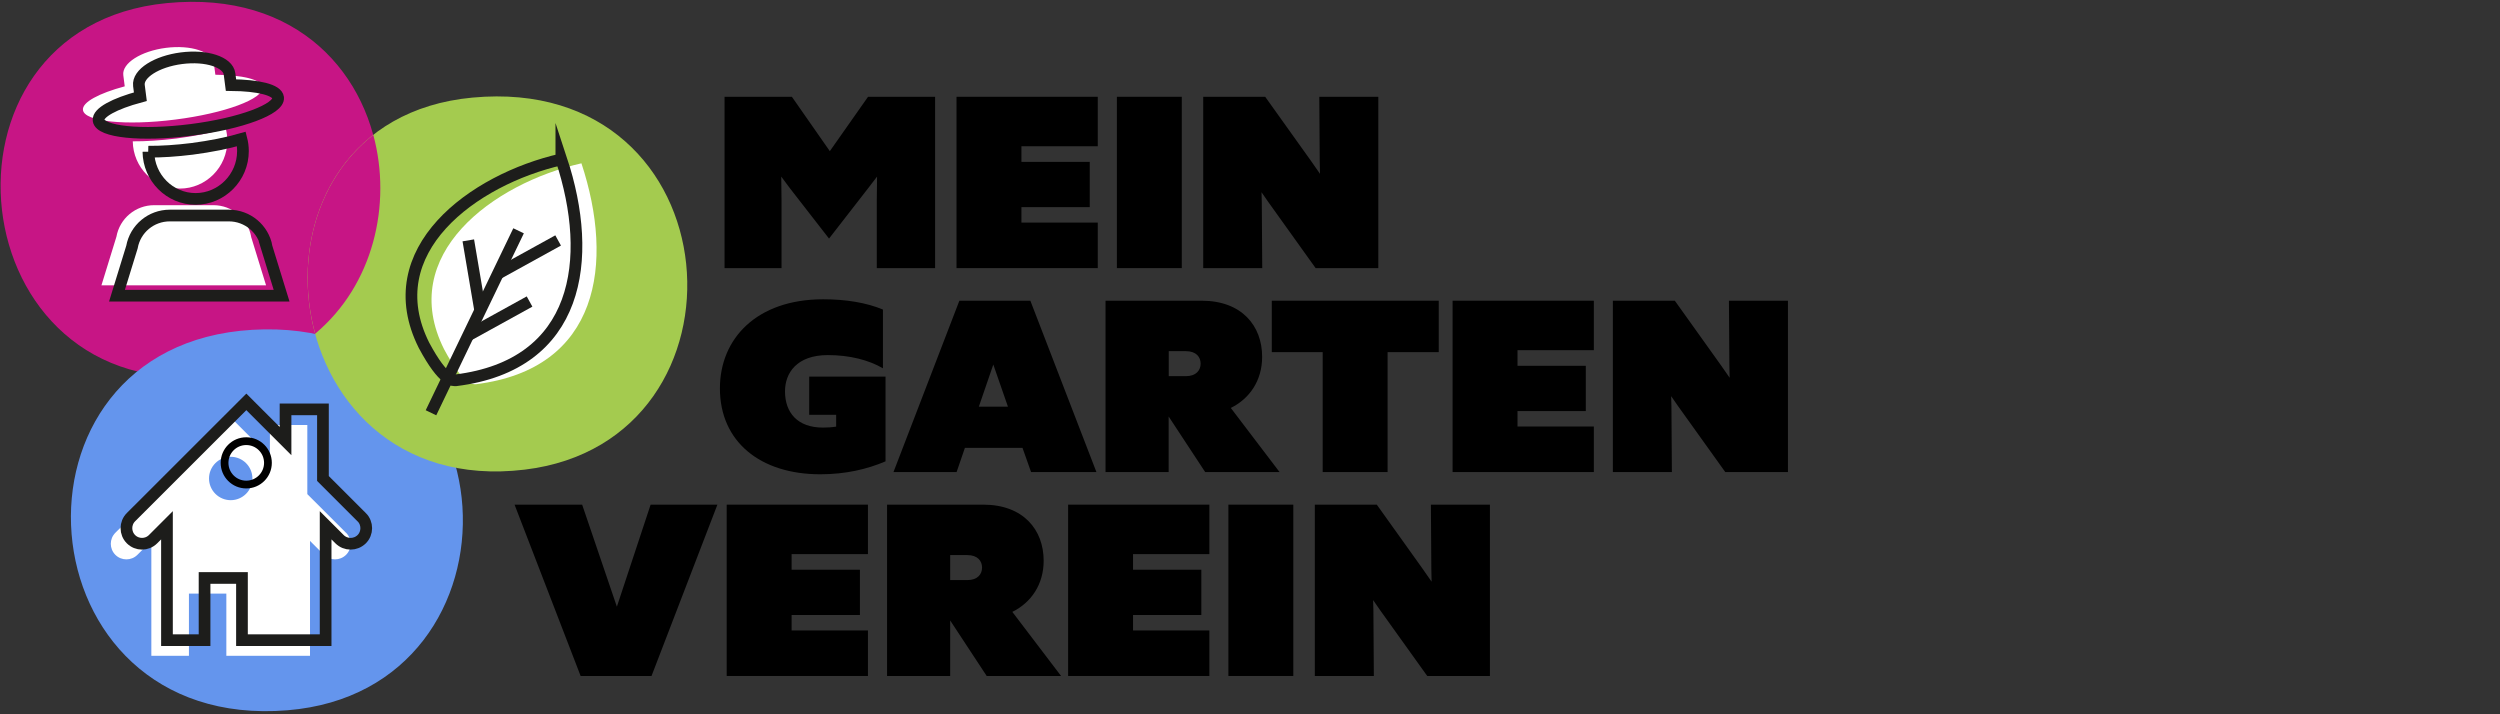 <?xml version="1.0" encoding="UTF-8"?>
<svg id="Ebene_1" data-name="Ebene 1" xmlns="http://www.w3.org/2000/svg" viewBox="0 0 280 80"><rect x="0" y="0" width="280" height="80" fill="#333333" stroke="none"/>
  <defs>
    <style>
      .cls-1 {
        fill: #a4cb4f;
      }

      .cls-2 {
        fill: #6495ed;
      }

      .cls-3 {
        fill: #c71585;
      }

      .cls-4 {
        fill: #fff;
      }

      .cls-5 {
        stroke: #1d1d1b;
        stroke-width: 1.31px;
      }

      .cls-5, .cls-6 {
        fill: none;
        stroke-miterlimit: 10;
      }

      .cls-6 {
        stroke: #000;
        stroke-width: .87px;
      }
    </style>
  </defs>
  <g>
    <path d="M87.54,30.03h-6.39V10.84h7.54l4.25,6.09,4.28-6.09h7.51v19.19h-6.53v-7.62l.03-2.63-.99,1.29-4.39,5.65-4.39-5.65-.96-1.29.03,2.63v7.62Z"/>
    <path d="M107.13,10.84h15.82v5.54h-8.55v1.75h7.65v5.07h-7.65v1.73h8.55v5.1h-15.82V10.84Z"/>
    <path d="M125.09,10.84h7.27v19.19h-7.27V10.84Z"/>
    <path d="M141.37,30.03h-6.61V10.84h6.94l5.13,7.18,1.01,1.45-.03-1.45-.05-7.18h6.61v19.19h-7.02l-5.32-7.43-.74-1.07.03,1.15.05,7.35Z"/>
    <path d="M91.87,53.12c-6.72,0-11.24-3.65-11.24-9.62,0-5.57,4.11-9.98,11.57-9.98,2.55,0,4.85.38,6.69,1.15v6.58c-1.59-.93-3.73-1.48-6.17-1.48-3.51,0-4.8,2.03-4.8,4.06,0,2.39,1.4,4.06,4.25,4.06.49,0,.99-.03,1.48-.11v-1.32h-3.02v-4.28h8.55v9.49c-2.06.88-4.47,1.45-7.32,1.45Z"/>
    <path d="M114.51,50.16h-6.44l-.93,2.71h-7.07l7.38-19.19h7.95l7.4,19.19h-7.32l-.96-2.71ZM112.89,45.55l-1.64-4.72-1.62,4.72h3.26Z"/>
    <path d="M123.82,33.68h10.77c4.5,0,6.77,2.82,6.77,6.28,0,2.66-1.4,4.69-3.51,5.73l5.46,7.18h-8.33l-4.09-6.22v6.22h-7.07v-19.19ZM130.9,39.33v2.8h1.92c1.15,0,1.65-.66,1.65-1.4s-.49-1.4-1.65-1.4h-1.92Z"/>
    <path d="M148.14,52.87v-13.43h-5.7v-5.76h18.7v5.76h-5.73v13.43h-7.27Z"/>
    <path d="M162.69,33.68h15.82v5.54h-8.55v1.75h7.65v5.07h-7.65v1.73h8.55v5.1h-15.82v-19.19Z"/>
    <path d="M187.25,52.87h-6.61v-19.19h6.94l5.13,7.18,1.01,1.45-.03-1.45-.05-7.18h6.61v19.19h-7.02l-5.32-7.43-.74-1.07.03,1.15.05,7.35Z"/>
    <path d="M72.98,75.71h-7.95l-7.4-19.19h7.57l3.89,11.43,3.78-11.43h7.48l-7.38,19.19Z"/>
    <path d="M81.39,56.52h15.82v5.54h-8.55v1.75h7.65v5.07h-7.65v1.73h8.55v5.1h-15.82v-19.19Z"/>
    <path d="M99.35,56.52h10.77c4.5,0,6.77,2.82,6.77,6.28,0,2.66-1.4,4.69-3.51,5.73l5.46,7.18h-8.33l-4.09-6.22v6.22h-7.07v-19.19ZM106.42,62.17v2.8h1.92c1.15,0,1.65-.66,1.65-1.4s-.49-1.4-1.65-1.4h-1.92Z"/>
    <path d="M119.63,56.52h15.82v5.54h-8.55v1.75h7.65v5.07h-7.65v1.73h8.55v5.1h-15.82v-19.19Z"/>
    <path d="M137.58,56.52h7.27v19.19h-7.27v-19.19Z"/>
    <path d="M153.87,75.71h-6.61v-19.19h6.94l5.13,7.18,1.01,1.45-.03-1.45-.05-7.18h6.61v19.19h-7.02l-5.32-7.43-.74-1.07.03,1.15.05,7.35Z"/>
  </g>
  <path class="cls-3" d="M18.66.35c29.59-2.9,32.12,38.38,5.47,41.67C-4.71,45.58-8.96,3.05,18.66.35Z"/>
  <g>
    <path class="cls-4" d="M19.64,13.39c5.55-.7,9.92-2.33,9.76-3.62-.11-.87-2.23-1.37-5.28-1.4l-.16-1.24c-.17-1.34-2.58-2.13-5.38-1.77-2.8.36-4.94,1.73-4.77,3.06l.16,1.25c-2.9.78-4.79,1.79-4.68,2.65.16,1.3,4.8,1.78,10.35,1.07Z"/>
    <path class="cls-4" d="M14.87,15.83c.04,2.93,2.39,5.29,5.29,5.29s5.3-2.4,5.3-5.36c0-.47-.06-.92-.17-1.35-1.56.45-3.45.83-5.51,1.1-1.77.22-3.45.33-4.92.32Z"/>
    <path class="cls-4" d="M28.13,26.51c-.37-2.04-2.15-3.53-4.23-3.53h-6.63c-2.08,0-3.86,1.48-4.23,3.53l-1.68,5.45h18.44l-1.68-5.45Z"/>
  </g>
  <g>
    <path class="cls-5" d="M21.39,14.55c5.55-.7,9.92-2.33,9.76-3.62-.11-.87-2.23-1.37-5.28-1.4l-.16-1.24c-.17-1.34-2.58-2.13-5.38-1.77-2.8.36-4.94,1.73-4.77,3.06l.16,1.25c-2.9.78-4.79,1.79-4.68,2.65.16,1.3,4.8,1.78,10.35,1.07Z"/>
    <path class="cls-5" d="M16.62,16.99c.04,2.93,2.39,5.29,5.29,5.29s5.3-2.4,5.3-5.36c0-.47-.06-.92-.17-1.35-1.56.45-3.45.83-5.51,1.1-1.77.22-3.45.33-4.92.32Z"/>
    <path class="cls-5" d="M29.87,27.67c-.37-2.04-2.15-3.53-4.23-3.53h-6.63c-2.08,0-3.86,1.48-4.23,3.53l-1.68,5.45h18.44l-1.68-5.45Z"/>
  </g>
  <path class="cls-2" d="M28.25,36.94c29.93-1.75,31.53,40.35,3.96,42.61C2.12,82.03-.89,38.65,28.25,36.94Z"/>
  <g>
    <path class="cls-4" d="M38.75,59.67l-4.33-4.33v-7.74h-4.19v3.55l-4.39-4.39-12.92,12.91c-.68.68-.68,1.79,0,2.47s1.79.68,2.47,0l1.56-1.56v12.87h4.21v-6.97h4.19v6.97h9.37v-12.87l1.56,1.56c.34.34.79.51,1.24.51s.89-.17,1.24-.51c.68-.68.68-1.79,0-2.47ZM25.84,56.02c-1.34,0-2.43-1.09-2.43-2.43s1.09-2.43,2.43-2.43,2.43,1.09,2.43,2.43-1.09,2.43-2.43,2.43Z"/>
    <path class="cls-5" d="M40.5,57.92l-4.33-4.33v-7.74h-4.19v3.55l-4.39-4.39-12.92,12.91c-.68.68-.68,1.79,0,2.47s1.79.68,2.47,0l1.56-1.56v12.87h4.21v-6.97h4.19v6.97h9.37v-12.87l1.56,1.56c.34.34.79.51,1.24.51s.89-.17,1.24-.51c.68-.68.68-1.79,0-2.47Z"/>
    <circle class="cls-6" cx="27.58" cy="51.84" r="2.43"/>
  </g>
  <path class="cls-1" d="M52.92,10.93c29.54-2.75,32.33,38.48,5.84,41.67-28.9,3.48-33.5-39.1-5.84-41.67Z"/>
  <path class="cls-3" d="M41.81,15.11c-6.67,5.22-8.69,14.31-6.51,22.26,6.5-5.42,8.62-14.46,6.51-22.26Z"/>
  <g>
    <path class="cls-4" d="M65.12,18.29c3.7,11.2,2.02,23.02-11.8,24.74-.31,0-1.34.27-3.58-3.91-5.33-10.61,5.48-18.57,15.38-20.83Z"/>
    <path class="cls-5" d="M62.87,17.85c3.7,11.2,2.02,23.02-11.8,24.74-.31,0-1.34.27-3.58-3.91-5.33-10.61,5.48-18.57,15.38-20.83Z"/>
    <g>
      <polyline class="cls-5" points="58.08 25.85 51.39 39.74 48.27 46.23"/>
      <line class="cls-5" x1="59.31" y1="33.77" x2="52.44" y2="37.56"/>
      <line class="cls-5" x1="62.51" y1="26.93" x2="55.64" y2="30.72"/>
      <line class="cls-5" x1="52.45" y1="26.92" x2="53.76" y2="34.65"/>
    </g>
  </g>
</svg>